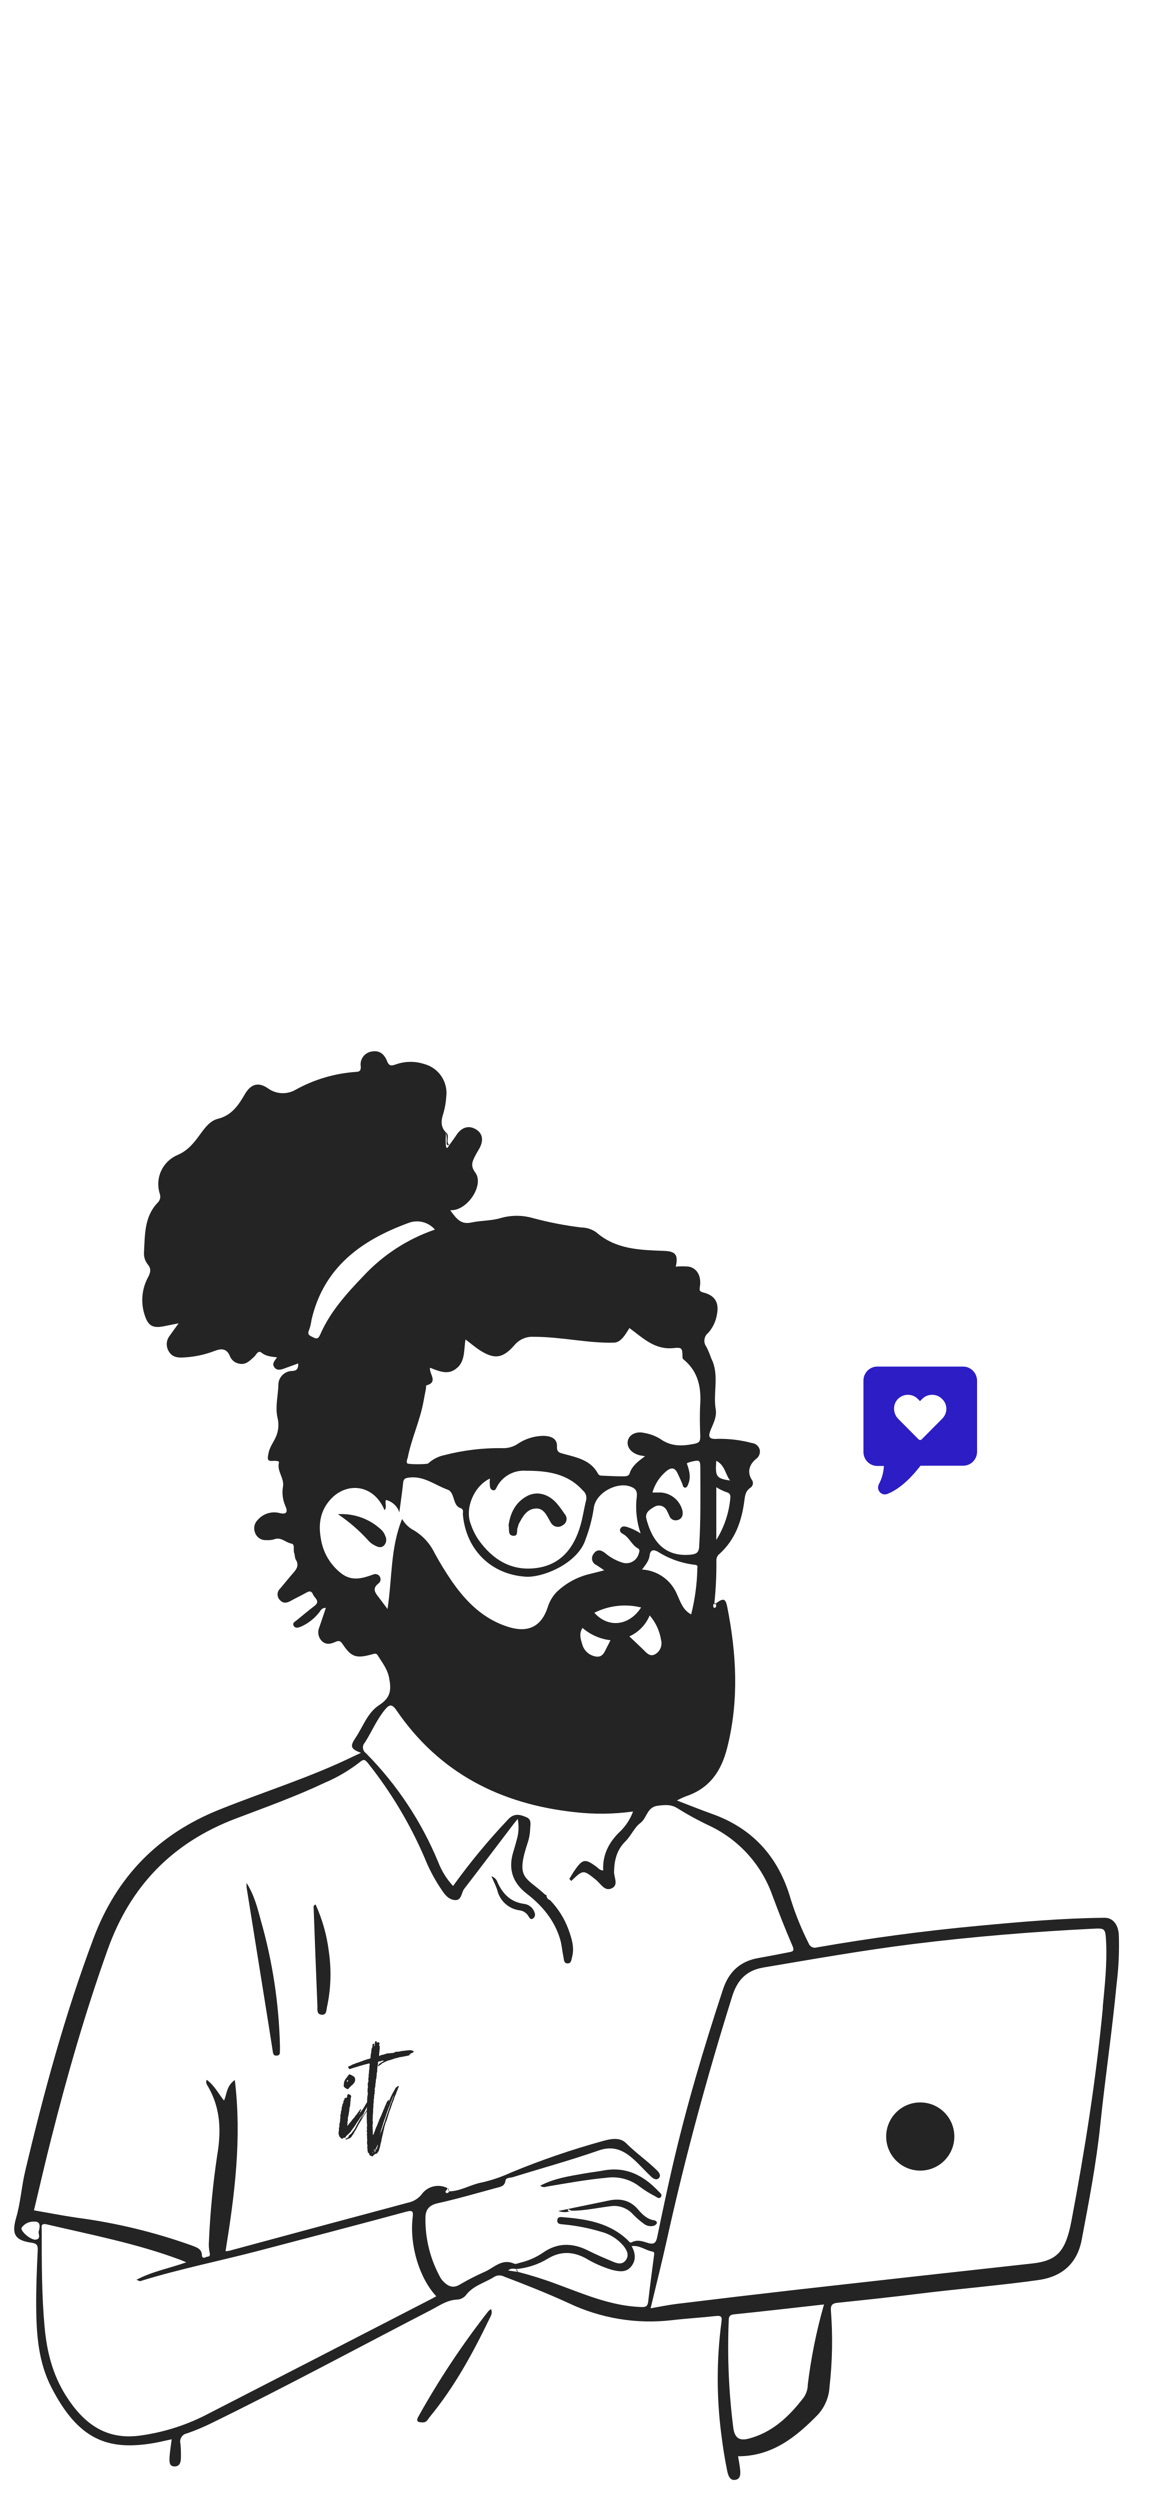 <?xml version="1.0" encoding="UTF-8"?> <svg xmlns="http://www.w3.org/2000/svg" width="407" height="880" viewBox="0 0 407 880" fill="none"> <path d="M49.323 802.928L48.976 803.102C49.1 803.063 49.217 803.004 49.323 802.928V802.928Z" fill="#242424"></path> <path d="M393.905 680.912C393.651 677.199 391.704 674.977 388.864 675.004C374.049 675.15 359.301 676.441 344.566 677.825C325.471 679.599 306.482 682.136 287.6 685.436C287.026 685.622 286.4 685.576 285.859 685.307C285.318 685.039 284.904 684.569 284.707 683.999C281.901 678.454 279.611 672.664 277.866 666.701C273.412 652.863 264.531 643.416 250.837 638.493C246.73 637.029 242.689 635.393 238.315 633.716C239.356 633.169 240.424 632.676 241.516 632.239C249.85 629.445 253.957 623.431 256.05 615.088C260.224 598.509 259.317 582.089 256.05 565.604C255.437 562.57 254.717 562.384 252.05 564.353C252.05 564.912 252.41 565.564 251.69 565.923C251.6 565.933 251.508 565.92 251.424 565.885C251.34 565.85 251.266 565.795 251.21 565.723C251.077 565.244 250.983 564.739 251.503 564.393C252.037 559.363 252.277 554.308 252.223 549.251C252.208 548.796 252.303 548.344 252.5 547.934C252.698 547.524 252.992 547.168 253.357 546.896C258.864 541.893 261.144 535.373 262.064 528.267C262.291 526.484 262.465 524.874 264.118 523.703C264.364 523.56 264.576 523.365 264.739 523.132C264.902 522.899 265.012 522.633 265.061 522.354C265.111 522.074 265.099 521.786 265.026 521.512C264.952 521.237 264.82 520.981 264.638 520.763C263.091 518.288 263.678 515.627 266.051 513.618C266.576 513.284 266.994 512.807 267.254 512.243C267.514 511.679 267.606 511.052 267.518 510.438C267.392 509.774 267.053 509.169 266.553 508.713C266.053 508.257 265.419 507.975 264.745 507.909C260.785 506.852 256.695 506.355 252.597 506.433C249.623 506.632 249.13 505.781 250.343 502.973C251.303 500.764 252.397 498.462 251.997 496.134C251.05 490.559 253.05 484.824 250.97 479.355L250.383 478.025C249.914 476.658 249.353 475.324 248.703 474.033C248.149 473.304 247.903 472.388 248.017 471.48C248.132 470.572 248.598 469.745 249.316 469.176C250.919 467.392 251.983 465.192 252.383 462.829C253.277 458.611 251.823 455.977 247.636 454.926C246.303 454.58 246.209 454.234 246.41 452.93C246.996 449.204 245.476 446.423 242.556 445.825C241.017 445.678 239.468 445.678 237.929 445.825C238.835 441.713 237.929 440.422 233.768 440.276C225.314 439.957 216.873 439.797 209.939 433.743C208.404 432.652 206.57 432.058 204.685 432.04C198.937 431.347 193.247 430.244 187.657 428.74C184.043 427.688 180.209 427.651 176.576 428.633C173.042 429.764 169.415 429.525 165.908 430.297C162.041 431.135 160.574 428.673 158.521 425.999C159.281 425.932 159.694 425.932 160.081 425.852C165.575 424.721 170.295 416.645 167.335 412.706C165.495 410.258 166.361 408.715 167.335 406.772C167.801 405.854 168.362 404.976 168.842 404.111C170.362 401.237 169.868 398.855 167.508 397.458C165.148 396.061 162.641 396.673 160.841 399.281C159.974 400.611 159.067 401.809 158.174 403.073C157.774 403.645 157.227 404.936 156.974 403.073C156.881 401.596 156.907 400.114 157.054 398.642C155.053 396.62 155.267 394.398 156.094 391.896C156.646 390.015 156.986 388.078 157.107 386.121C157.452 383.583 156.861 381.007 155.443 378.872C154.025 376.737 151.877 375.19 149.4 374.519C146.122 373.443 142.579 373.49 139.332 374.652C137.758 375.197 136.972 375.25 136.292 373.521C135.358 371.099 133.625 369.529 130.771 370.128C130.173 370.229 129.602 370.447 129.089 370.77C128.577 371.093 128.134 371.514 127.785 372.009C127.437 372.504 127.19 373.063 127.059 373.654C126.929 374.244 126.917 374.855 127.024 375.45C127.024 376.501 126.877 377.193 125.57 377.26C118.021 377.743 110.673 379.897 104.062 383.567C102.585 384.426 100.891 384.841 99.183 384.764C97.475 384.686 95.826 384.118 94.434 383.127C91.034 380.732 88.327 381.464 86.193 385.15C84.059 388.836 81.619 392.588 76.766 393.772C74.099 394.424 72.352 396.673 70.725 398.895C68.511 401.942 66.378 404.869 62.551 406.506C59.981 407.581 57.909 409.578 56.742 412.102C55.574 414.627 55.397 417.496 56.243 420.144C56.45 420.708 56.482 421.32 56.335 421.902C56.187 422.483 55.867 423.007 55.417 423.404C50.789 428.314 51.043 434.594 50.696 440.702C50.571 442.272 51.048 443.832 52.029 445.066C53.363 446.636 52.95 447.967 52.136 449.537C51.046 451.541 50.374 453.746 50.161 456.017C49.948 458.287 50.198 460.578 50.896 462.75C52.096 466.595 53.71 467.58 57.563 466.834L62.897 465.77C61.684 467.446 60.711 468.764 59.764 470.108C59.146 470.882 58.781 471.827 58.719 472.814C58.657 473.802 58.901 474.785 59.417 475.63C60.47 477.479 62.164 477.905 64.191 477.812C68.028 477.679 71.818 476.915 75.405 475.55C78.072 474.499 79.899 474.618 81.046 477.559C81.329 478.178 81.758 478.72 82.297 479.137C82.836 479.554 83.468 479.834 84.139 479.954C86.526 480.539 87.94 478.929 89.473 477.559C90.22 476.907 90.807 475.124 92.034 476.082C93.66 477.413 95.501 477.492 97.541 477.758C96.687 478.969 95.621 479.967 96.608 481.271C97.594 482.575 99.008 482.07 100.288 481.604L105.008 479.887C105.008 481.63 104.648 482.482 102.821 482.549C101.544 482.569 100.326 483.088 99.427 483.992C98.527 484.897 98.018 486.117 98.008 487.392C97.914 491.197 96.874 494.99 97.648 498.768C98.262 501.035 98.103 503.441 97.194 505.608C96.354 507.577 94.941 509.267 94.527 511.515C94.141 513.471 93.927 514.469 96.354 514.177C97.034 514.177 98.368 514.177 98.208 514.749C97.434 517.822 100.088 520.217 99.648 523.131C99.225 525.477 99.512 527.895 100.475 530.077C101.248 531.793 101.275 533.284 98.381 532.539C97.011 532.197 95.573 532.242 94.226 532.667C92.88 533.092 91.678 533.881 90.754 534.947C90.153 535.529 89.743 536.279 89.576 537.098C89.409 537.917 89.495 538.767 89.82 539.537C90.109 540.325 90.646 540.998 91.35 541.456C92.054 541.914 92.888 542.133 93.727 542.079C94.656 542.16 95.592 542.07 96.487 541.813C98.914 540.828 100.488 542.93 102.621 543.316C103.955 543.569 103.141 545.485 103.568 546.589C103.862 547.348 103.742 548.319 104.155 548.971C105.342 550.874 104.502 552.218 103.261 553.615C101.688 555.398 100.221 557.274 98.674 559.084C98.394 559.329 98.166 559.628 98.003 559.963C97.84 560.297 97.745 560.661 97.724 561.032C97.703 561.404 97.756 561.776 97.88 562.126C98.005 562.477 98.197 562.8 98.448 563.075C99.568 564.406 100.888 564.3 102.328 563.488C104.035 562.517 105.822 561.705 107.542 560.734C108.635 560.122 109.555 559.629 110.209 561.226C110.782 562.556 112.876 563.568 110.742 565.218C108.609 566.868 106.528 568.584 104.462 570.287C103.862 570.779 102.835 571.219 103.395 572.23C103.955 573.241 105.022 572.882 105.875 572.576C108.35 571.494 110.528 569.833 112.222 567.732C112.836 567.08 113.102 565.87 114.729 565.936C113.916 568.358 113.169 570.567 112.422 572.762C112.061 573.574 111.957 574.477 112.124 575.349C112.291 576.222 112.721 577.023 113.356 577.645C114.769 578.976 116.396 578.67 117.97 577.965C119.023 577.486 119.73 577.326 120.53 578.537C123.704 583.327 125.384 583.859 131.198 582.223C132.051 581.97 132.531 581.916 132.985 582.648C134.531 585.163 136.358 587.345 136.985 590.525C137.812 594.757 137.612 597.484 133.491 600.159C129.371 602.833 127.904 607.57 125.237 611.562C123.117 614.702 123.41 615.554 127.091 616.964L124.21 618.295C109.035 625.666 92.9 630.642 77.272 636.923C55.737 645.545 41.108 660.501 32.948 682.163C22.866 708.987 15.399 736.543 8.825 764.366C7.572 769.688 7.238 775.237 5.718 780.466C4.065 786.187 5.038 788.516 11.052 789.368C12.905 789.634 13.359 790.206 13.279 792.029C12.959 798.748 12.679 805.481 12.745 812.2C12.825 821.847 13.546 831.467 18.079 840.276C27.534 858.664 37.828 862.696 54.203 859.888C56.257 859.529 58.297 859.01 60.444 858.558C60.137 860.993 59.79 863.029 59.67 865.078C59.67 866.408 59.497 868.085 61.417 868.125C63.337 868.165 63.684 866.581 63.697 865.051C63.746 863.395 63.688 861.737 63.524 860.088C63.422 859.697 63.403 859.288 63.468 858.889C63.533 858.49 63.681 858.109 63.902 857.769C64.123 857.43 64.412 857.141 64.751 856.919C65.09 856.697 65.471 856.549 65.871 856.482C68.892 855.423 71.845 854.179 74.712 852.756C100.715 840.049 126.157 826.278 151.866 812.999C154.76 811.495 157.467 809.513 160.987 809.393C161.558 809.359 162.116 809.213 162.629 808.961C163.142 808.71 163.599 808.359 163.974 807.929C166.508 804.47 170.642 803.525 173.962 801.423C174.477 801.099 175.068 800.915 175.676 800.89C176.284 800.864 176.889 800.997 177.429 801.276C185.057 804.177 192.644 807.171 200.098 810.59C211.475 816.023 224.164 818.118 236.689 816.631C241.822 816.032 247.01 815.74 252.157 815.168C253.93 814.968 254.25 815.553 254.024 817.15C252.243 830.499 252.243 844.025 254.024 857.374C254.53 861.365 255.144 865.357 255.957 869.349C256.291 870.946 256.784 873.341 259.091 872.808C261.024 872.343 260.691 870.147 260.504 868.537C260.344 867.207 260.078 865.876 259.851 864.545C271.852 864.545 280.24 857.813 287.947 849.909C290.415 847.21 291.867 843.739 292.054 840.089C293.061 831.254 293.231 822.344 292.561 813.478C292.388 811.575 292.814 810.737 294.855 810.524C304.656 809.513 314.443 808.461 324.191 807.251C337.979 805.561 351.82 804.443 365.528 802.527C374.183 801.316 379.316 796.486 380.863 788.237C383.384 774.851 385.984 761.492 387.384 747.893C389.091 731.341 391.571 714.868 393.131 698.302C393.858 692.536 394.116 686.72 393.905 680.912ZM257.117 527.363C256.65 532.559 254.965 537.573 252.197 541.999V523.464C253.286 524.148 254.444 524.719 255.65 525.167C256.971 525.5 257.251 526.152 257.117 527.363ZM252.183 514.163C255.277 515.733 255.29 518.847 257.064 521.109C252.183 520.377 251.783 519.752 252.183 514.163ZM245.516 552.258C245.385 557.644 244.656 562.999 243.343 568.225C240.382 566.668 239.582 563.781 238.395 561.239C237.379 558.759 235.68 556.615 233.495 555.057C231.311 553.498 228.729 552.588 226.047 552.431C227.381 550.674 228.501 549.291 228.714 547.508C228.994 545.246 230.275 545.432 231.648 546.177C235.641 548.714 240.169 550.294 244.876 550.794C245.903 551.007 245.489 551.686 245.476 552.258H245.516ZM209.246 567.653C214.337 565.091 220.178 564.43 225.714 565.79C221.514 572.27 214.206 573.161 209.246 567.653ZM214.913 577.353C214.473 578.231 214.193 578.856 213.846 579.455C212.926 581.131 212.379 583.447 209.846 583.061C208.661 582.886 207.557 582.358 206.679 581.546C205.801 580.734 205.19 579.676 204.925 578.51C204.379 576.78 203.845 574.918 205.085 572.988C207.845 575.376 211.259 576.882 214.886 577.313L214.913 577.353ZM228.768 568.624C230.891 571.105 232.276 574.128 232.768 577.353C232.999 578.301 232.91 579.299 232.515 580.191C232.119 581.084 231.44 581.821 230.581 582.289C228.728 583.247 227.581 581.69 226.407 580.546C224.874 579.056 223.314 577.605 221.58 575.969C224.827 574.513 227.39 571.87 228.741 568.584L228.768 568.624ZM246.183 544.221C246.049 546.323 245.329 546.975 243.276 547.188C233.782 548.146 229.541 542.145 227.581 534.614C226.994 532.366 228.821 531.274 230.395 530.356C230.753 530.14 231.152 529.998 231.567 529.942C231.982 529.885 232.404 529.913 232.808 530.025C233.211 530.138 233.588 530.331 233.913 530.594C234.239 530.857 234.507 531.184 234.702 531.554C235.058 532.179 235.37 532.828 235.635 533.497C235.833 534.096 236.262 534.593 236.827 534.878C237.392 535.162 238.047 535.211 238.649 535.013C240.209 534.495 240.542 533.27 240.289 531.767C239.878 530.05 238.937 528.506 237.6 527.35C236.263 526.195 234.596 525.487 232.835 525.327C231.901 525.327 230.968 525.327 229.714 525.327C230.555 522.343 232.297 519.691 234.702 517.729C236.475 516.332 237.635 516.638 238.555 518.554C239.129 519.765 239.689 520.976 240.196 522.213C240.422 522.785 240.422 523.544 241.169 523.61C241.916 523.677 242.182 522.719 242.422 522.08C243.329 519.672 242.622 517.41 241.809 515.055C242.151 514.877 242.508 514.73 242.876 514.616C246.556 513.698 246.57 513.711 246.57 517.543C246.583 526.405 246.73 535.293 246.156 544.181L246.183 544.221ZM161.081 481.364C163.868 478.703 163.254 474.924 163.908 471.465C165.668 472.795 167.201 474.126 168.908 475.244C173.975 478.477 176.909 478.251 181.056 473.541C181.874 472.527 182.923 471.725 184.115 471.199C185.308 470.674 186.609 470.441 187.91 470.52C197.788 470.52 207.24 472.879 216.273 472.569C218.767 472.463 220.354 469.376 221.607 467.446C226.327 470.893 230.488 475.177 237.089 474.499C240.062 474.193 240.262 474.405 240.289 477.679C240.28 477.833 240.308 477.987 240.371 478.128C240.433 478.269 240.529 478.393 240.649 478.49C245.569 482.482 246.89 487.898 246.543 494.005C246.316 497.81 246.396 501.642 246.543 505.461C246.543 507.111 246.396 507.816 244.383 508.202C240.089 509.04 236.195 509.174 232.381 506.406C230.699 505.39 228.84 504.699 226.901 504.37C224.021 503.665 221.567 504.902 221.06 507.031C220.554 509.16 222.02 511.289 224.914 512.141C225.487 512.314 226.087 512.367 227.101 512.553C224.701 514.336 222.514 515.906 221.66 518.634C221.34 519.645 220.127 519.645 219.233 519.632C216.86 519.632 214.473 519.499 212.099 519.406C211.473 519.406 210.873 519.326 210.526 518.661C207.979 513.924 203.152 512.992 198.525 511.742C197.031 511.329 196.004 511.236 196.098 509.08C196.218 506.353 194.017 505.501 191.657 505.381C188.214 505.355 184.848 506.401 182.03 508.375C180.454 509.329 178.63 509.793 176.789 509.706C169.949 509.614 163.128 510.437 156.507 512.154C154.365 512.586 152.383 513.594 150.773 515.068C150.386 515.48 143.666 515.454 143.399 515.068C142.946 514.389 143.399 513.737 143.559 513.032C144.892 506.246 147.933 499.926 149.146 493.073C149.386 491.65 149.693 490.239 149.96 488.816C150.04 488.416 149.96 487.671 150.12 487.631C154.413 486.447 151.08 483.64 151.386 481.404C154.667 482.655 158.027 484.252 161.054 481.324L161.081 481.364ZM172.442 522.133C172.442 523.078 172.442 524.196 173.482 524.502C174.522 524.808 174.722 523.65 175.136 522.985C176.131 521.254 177.594 519.837 179.358 518.896C181.121 517.955 183.115 517.528 185.11 517.663C192.764 517.663 199.778 518.594 205.205 524.608C205.714 525.022 206.091 525.574 206.292 526.197C206.494 526.821 206.51 527.489 206.339 528.121C205.605 531.022 205.205 534.002 204.378 536.876C202.098 544.793 197.511 550.741 188.897 551.899C180.003 553.096 173.322 548.891 168.335 541.773C167.209 540.046 166.313 538.181 165.668 536.224C163.681 530.809 166.828 523.131 172.482 520.404C172.415 521.082 172.402 521.588 172.415 522.093L172.442 522.133ZM110.369 470.773C109.315 470.148 107.969 469.961 108.835 468.112C109.245 466.943 109.531 465.734 109.689 464.506C113.956 446.144 127.117 436.564 143.666 430.509C145.281 429.849 147.064 429.714 148.761 430.122C150.458 430.531 151.983 431.462 153.12 432.785C143.548 436.06 134.932 441.64 128.037 449.031C122.103 455.218 116.329 461.565 112.809 469.562C112.302 470.64 111.902 471.638 110.342 470.733L110.369 470.773ZM136.438 566.322L133.238 562.064C132.038 560.547 131.038 559.124 133.145 557.42C133.366 557.277 133.554 557.088 133.697 556.866C133.839 556.644 133.933 556.395 133.971 556.134C134.008 555.873 133.99 555.607 133.917 555.354C133.843 555.101 133.716 554.866 133.545 554.666C133.27 554.355 132.9 554.143 132.493 554.063C132.085 553.984 131.662 554.042 131.291 554.227C127.624 555.558 123.97 556.595 120.37 553.961C116.346 550.933 113.682 546.443 112.956 541.467C112.049 536.504 112.756 531.753 116.316 527.815C122.023 521.455 131.584 522.36 135.398 531.554C136.332 530.383 135.398 529.132 135.878 527.935C136.972 528.207 137.978 528.751 138.804 529.517C139.629 530.282 140.247 531.244 140.599 532.312C141.119 528.321 141.612 525.154 141.932 521.947C142.079 520.51 142.599 520.257 144.026 520.071C149.266 519.406 153.16 522.732 157.614 524.329C158.947 524.795 159.361 526.298 159.787 527.602C160.214 528.906 160.601 530.263 162.028 530.769C163.454 531.274 162.894 532.246 162.974 533.097C164.028 545.365 172.815 554.187 185.11 554.959C191.097 555.345 203.498 550.315 206.179 541.773C207.505 538.304 208.458 534.705 209.019 531.035C209.512 525.62 216.833 521.614 221.66 523.131C223.567 523.73 224.421 524.622 224.207 526.644C223.642 531.044 224.098 535.515 225.541 539.71C224.026 538.727 222.384 537.952 220.66 537.408C219.78 537.209 219.033 537.076 218.473 537.941C217.913 538.806 218.593 539.537 219.287 539.897C221.58 541.081 222.34 543.782 224.621 545.006C225.447 545.459 225.034 546.337 224.847 546.989C224.667 547.585 224.365 548.138 223.961 548.613C223.557 549.088 223.059 549.475 222.499 549.75C221.938 550.024 221.327 550.181 220.703 550.209C220.08 550.238 219.457 550.138 218.873 549.916C216.708 549.201 214.705 548.066 212.979 546.576C211.513 545.445 210.072 545.246 208.979 546.935C208.734 547.243 208.564 547.603 208.483 547.987C208.401 548.371 208.409 548.769 208.507 549.15C208.606 549.53 208.791 549.882 209.048 550.179C209.306 550.476 209.629 550.709 209.992 550.861C210.779 551.353 211.526 551.899 212.739 552.71C210.939 553.163 209.539 553.509 208.139 553.881C203.558 554.876 199.344 557.119 195.964 560.361C194.524 561.87 193.456 563.692 192.844 565.683C190.684 572.336 186.177 574.745 179.349 572.749C170.428 570.088 164.254 563.98 159.134 556.622C156.912 553.386 154.861 550.037 152.987 546.589C151.272 543.027 148.471 540.097 144.986 538.22C143.573 537.322 142.402 536.093 141.572 534.641C137.425 544.807 138.105 555.411 136.438 566.322ZM12.665 788.29C10.865 788.583 7.025 785.203 7.612 784.098C8.092 783.407 8.74 782.848 9.496 782.473C10.251 782.098 11.089 781.921 11.932 781.956C13.999 781.81 14.266 783.14 13.666 785.283C13.226 785.868 14.666 787.957 12.665 788.29ZM151.573 809.326C125.037 823.005 98.479 836.665 71.898 850.308C64.952 853.773 57.491 856.095 49.803 857.187C37.268 859.103 29.307 852.903 23.133 843.096C18.506 835.738 16.466 827.582 15.706 819.053C14.666 807.716 14.692 796.327 14.692 784.95C14.692 783.846 14.186 782.382 16.493 782.928C32.281 786.627 48.242 789.687 63.497 795.408C64.071 795.621 64.618 795.874 65.604 796.273C59.484 798.429 53.43 799.533 48.042 802.434L49.296 802.926C63.217 798.589 77.539 795.781 91.62 792.069C108.715 787.571 125.824 783.127 142.879 778.497C145.426 777.805 145.546 778.377 145.266 780.639C144.172 790.392 147.693 801.928 153.6 808.222C152.92 808.608 152.253 808.98 151.573 809.326ZM170.655 799.613C167.627 800.948 164.679 802.458 161.828 804.137C159.601 805.468 157.907 804.802 156.294 803.206C155.837 802.784 155.442 802.3 155.12 801.769C151.527 795.334 149.687 788.071 149.786 780.705C149.786 777.752 151.026 776.168 154.187 775.463C161.147 773.919 168.001 771.91 174.882 770.047C176.216 769.688 177.696 769.529 177.962 767.546C178.122 766.388 179.629 766.588 180.536 766.309C190.604 763.182 200.778 760.401 210.726 756.928C216.06 755.052 219.74 756.928 223.341 760.254C225.394 762.131 227.248 764.246 229.274 766.149C230.008 766.841 231.168 767.546 232.008 766.588C232.848 765.63 232.008 764.645 231.315 763.927C227.874 760.507 223.847 757.766 220.407 754.32C218.273 752.178 215.073 752.79 212.406 753.535C201.352 756.57 190.499 760.289 179.909 764.672C176.634 766.193 173.205 767.362 169.682 768.158C165.681 768.89 162.254 771.232 158.134 771.298C157.92 771.884 157.28 772.07 156.987 771.751C156.414 771.125 157.774 770.806 157.44 770.101C155.891 769.342 154.119 769.165 152.449 769.602C150.779 770.039 149.323 771.062 148.346 772.482C147.167 773.903 145.541 774.883 143.732 775.263C122.752 780.87 101.79 786.507 80.846 792.175C80.371 792.276 79.89 792.347 79.406 792.388C82.606 772.562 85.18 752.803 82.673 732.099C79.646 734.281 79.926 737.009 78.872 739.338C76.899 736.916 75.512 734.015 72.778 732.033C72.272 733.137 72.938 733.896 73.325 734.548C77.725 742.212 77.899 750.275 76.445 758.777C74.964 768.705 74.003 778.702 73.565 788.729C73.439 790.167 73.529 791.615 73.832 793.027C74.178 794.53 73.005 794.158 72.418 794.477C71.832 794.796 71.085 794.81 71.085 793.679C70.978 791.483 69.205 791.017 67.524 790.352C54.365 785.648 40.74 782.361 26.88 780.546C21.973 779.827 17.106 778.869 11.959 777.978C14.026 769.396 15.959 760.8 18.159 752.244C23.813 729.93 30.161 707.856 37.935 686.141C45.936 663.787 60.75 648.552 82.953 640.116C93.474 636.124 104.102 632.319 114.289 627.502C118.773 625.607 122.984 623.123 126.811 620.117C128.024 619.093 128.517 619.346 129.477 620.49C137.6 630.683 144.327 641.91 149.48 653.874C150.935 657.524 152.753 661.019 154.907 664.306C156.12 666.102 157.254 668.138 159.521 668.684C162.614 669.416 162.308 666.289 163.428 664.838C168.922 657.72 174.335 650.521 179.789 643.363C180.456 642.471 181.123 641.606 182.27 640.223C182.694 642.361 182.658 644.566 182.163 646.689C181.75 648.286 181.31 649.883 180.829 651.453C178.829 657.573 180.296 662.563 185.47 666.542C190.897 670.733 195.204 675.856 197.191 682.508C197.805 684.584 197.938 686.78 198.391 688.895C198.565 689.747 198.471 690.984 199.725 691.064C201.178 691.157 201.152 689.8 201.405 688.869C202.325 685.489 201.285 682.309 200.178 679.195C198.754 675.305 196.528 671.756 193.644 668.777C193.27 668.671 192.944 668.44 192.721 668.123C192.497 667.805 192.39 667.421 192.417 667.034C192.217 666.989 192.027 666.908 191.857 666.794C184.963 660.421 181.469 661.472 185.883 648.299C186.322 646.919 186.578 645.488 186.643 644.041C186.643 642.485 187.363 640.489 185.417 639.65C183.243 638.706 181.056 638.04 178.949 640.329C171.946 647.708 165.455 655.555 159.521 663.814C157.281 661.404 155.52 658.591 154.333 655.524C148.416 641.163 139.746 628.092 128.811 617.044C128.525 616.839 128.287 616.577 128.111 616.273C127.936 615.969 127.827 615.631 127.793 615.282C127.759 614.933 127.8 614.581 127.914 614.249C128.027 613.918 128.21 613.614 128.451 613.358C130.891 609.553 132.598 605.295 135.531 601.755C136.998 599.986 137.945 599.587 139.532 601.915C154.64 624.043 176.189 635.02 202.418 637.841C209.224 638.624 216.102 638.544 222.887 637.601C221.947 640.162 220.464 642.49 218.54 644.427C214.473 648.219 212.086 652.703 212.366 658.345C211.193 658.345 210.726 657.6 210.099 657.134C206.019 654.087 205.125 654.207 202.218 658.465C201.578 659.383 201.032 660.381 200.445 661.339L201.138 662.044C205.405 657.973 205.339 658.052 209.926 661.738C211.513 663.069 212.886 665.73 215.26 664.692C217.927 663.548 216.153 660.82 216.193 658.837C216.273 654.753 217.153 651.107 220.194 648.113C222.18 646.157 223.38 643.176 225.407 641.7C227.834 639.93 227.714 636.018 231.621 635.566C234.288 635.26 236.328 635.02 238.742 636.603C242.428 638.897 246.249 640.967 250.183 642.804C260.342 647.737 268.149 656.459 271.919 667.087C274.146 673.075 276.479 679.062 279.013 684.904C279.866 686.859 278.893 686.913 277.679 687.152C274.119 687.844 270.572 688.549 267.012 689.175C260.558 690.292 256.584 694.031 254.544 700.219C247.716 720.909 241.542 741.773 236.648 763.009C234.795 771.059 233.088 779.135 231.421 787.225C231.021 789.181 230.475 790.166 228.181 789.474C226.367 788.928 224.447 788.143 222.46 789.208C221.754 789.594 221.407 788.835 220.967 788.423C214.713 782.515 206.832 781.078 198.685 780.439C197.831 780.373 196.298 779.947 196.204 781.477C196.111 783.007 197.538 782.808 198.511 782.954C202.946 783.371 207.328 784.227 211.593 785.509C214.729 786.313 217.53 788.088 219.593 790.578C220.674 792.015 221.594 793.665 220.393 795.422C219.193 797.178 217.473 796.752 215.9 796.087C212.953 794.863 210.006 793.612 207.152 792.175C201.605 789.368 196.271 789.261 191.057 792.96C188.649 794.58 185.965 795.748 183.136 796.406C182.43 796.593 181.563 797.005 181.03 796.752C176.682 794.81 173.922 798.203 170.655 799.613ZM225.727 812.014C215.166 811.655 205.659 807.49 195.991 803.937C191.552 802.268 187.025 800.842 182.43 799.666L178.909 799.147C179.989 798.163 180.936 798.588 181.83 798.642C185.75 798.27 189.534 797.014 192.897 794.969C197.311 792.308 201.658 792.441 206.125 794.796C209.047 796.567 212.184 797.958 215.46 798.934C217.753 799.48 220.3 800.025 222.127 797.87C223.954 795.714 223.847 793.146 222.38 790.592C225.181 790.153 227.288 792.122 229.794 792.508C230.555 792.627 230.301 793.519 230.235 794.104C229.554 799.427 228.808 804.749 228.221 810.071C227.994 811.735 227.461 812.081 225.727 812.014ZM284.4 839.743C284.292 841.194 283.81 842.592 283 843.802C277.906 850.455 271.999 856.163 263.545 858.345C260.278 859.197 258.731 858.039 258.211 854.779C256.6 842.26 256.047 829.628 256.557 817.017C256.557 815.686 256.637 814.768 258.464 814.582C268.852 813.531 279.226 812.32 290.107 811.109C287.427 820.486 285.501 830.061 284.347 839.743H284.4ZM388.291 706.579C385.917 731.687 381.97 756.582 377.29 781.357C376.996 782.874 376.69 784.391 376.276 785.881C374.209 793.306 371.022 795.847 363.422 796.686C335.997 799.693 308.607 802.74 281.253 805.827C266.834 807.468 252.432 809.171 238.049 810.936C235.115 811.296 232.221 811.921 229.061 812.466C231.035 804.164 233.061 796.18 234.835 788.157C241.209 759.323 248.956 730.862 257.784 702.68C259.571 696.959 262.771 693.512 268.838 692.501C286.494 689.534 304.122 686.394 321.911 684.198C342.699 681.63 363.555 679.927 384.477 678.876C389.024 678.65 389.158 678.583 389.424 683.28C389.824 691.117 388.958 698.861 388.237 706.579H388.291Z" fill="#242424"></path> <path d="M171.908 813.504C162.756 825.201 154.531 837.59 147.306 850.561C146.199 852.504 147.493 852.597 148.879 852.623C150.266 852.65 150.586 851.572 151.213 850.814C159.947 840.249 166.454 828.314 172.375 816.032C172.828 815.088 173.535 814.063 172.842 812.732C172.504 812.955 172.191 813.214 171.908 813.504V813.504Z" fill="#242424"></path> <path d="M157.24 401.968C157.24 402.54 157.107 403.298 158.174 402.992C156.734 401.795 158.534 399.772 157.054 398.588C157.242 399.704 157.305 400.838 157.24 401.968V401.968Z" fill="#242424"></path> <path d="M252.023 564.405C251.938 564.366 251.844 564.346 251.75 564.346C251.656 564.346 251.562 564.366 251.477 564.405C251.69 564.911 251.917 564.685 252.023 564.405Z" fill="#242424"></path> <path d="M204.099 470.121C204.761 470.852 205.686 471.292 206.672 471.345C206.072 470.401 204.952 470.52 204.099 470.121Z" fill="#242424"></path> <path d="M182.43 799.665L181.83 798.641C181.67 799.173 181.963 799.479 182.43 799.665Z" fill="#242424"></path> <path d="M157.454 770.102C158.04 770.301 157.694 771.033 158.147 771.299C157.96 770.873 158.16 770.235 157.454 770.102Z" fill="#242424"></path> <path d="M214.367 470.439C214.367 470.346 214.367 470.239 214.18 470.133C214.166 470.288 214.166 470.444 214.18 470.599C214.18 470.599 214.313 470.519 214.367 470.439Z" fill="#242424"></path> <path d="M98.567 721.348C98.567 720.935 98.567 720.509 98.567 720.097C98.211 705.238 95.971 690.485 91.9 676.188C90.7 671.757 89.647 667.273 86.793 662.709C86.793 663.88 86.793 664.372 86.9 664.838C88.953 677.665 91.011 690.5 93.074 703.345C94.06 709.457 95.029 715.573 95.981 721.694C96.127 722.625 96.127 723.663 97.501 723.517C98.874 723.37 98.474 722.239 98.567 721.348Z" fill="#242424"></path> <path d="M111.116 670.334C110.994 670.362 110.879 670.414 110.778 670.487C110.676 670.56 110.591 670.653 110.526 670.76C110.462 670.866 110.419 670.985 110.401 671.108C110.383 671.232 110.391 671.358 110.422 671.478C110.84 683.054 111.285 694.63 111.756 706.206C111.756 707.364 111.462 708.987 113.249 709.134C115.036 709.28 114.889 707.51 115.116 706.473C116.501 700.089 116.731 693.51 115.796 687.046C115.105 681.269 113.526 675.632 111.116 670.334V670.334Z" fill="#242424"></path> <path d="M192.364 769.647C199.391 768.463 206.392 767.172 213.513 766.52C215.555 766.227 217.635 766.345 219.63 766.869C221.625 767.392 223.494 768.31 225.127 769.567C226.852 770.873 228.69 772.022 230.621 773C231.195 773.306 232.128 774.211 232.768 773.16C233.221 772.428 232.381 771.829 231.915 771.35C226.687 765.788 220.567 762.502 212.619 763.925C210.179 764.365 207.712 764.644 205.285 765.083C200.245 765.988 195.164 766.706 190.204 769.301C190.499 769.548 190.856 769.71 191.236 769.771C191.616 769.832 192.006 769.789 192.364 769.647Z" fill="#242424"></path> <path d="M230.328 781.491C227.767 781.105 226.114 779.375 224.567 777.579C221.82 774.412 218.38 773.707 214.459 774.505L199.911 777.512L201.245 778.124C205.818 778.124 210.272 777.1 214.793 776.554C216.274 776.308 217.794 776.441 219.21 776.942C220.626 777.442 221.891 778.293 222.887 779.415C224.029 780.601 225.274 781.683 226.607 782.648C227.091 783.045 227.662 783.323 228.274 783.459C228.885 783.596 229.52 783.587 230.128 783.433C230.608 783.297 231.016 782.977 231.261 782.542C231.408 781.97 230.834 781.57 230.328 781.491Z" fill="#242424"></path> <path d="M184.47 670.107C179.83 669.469 177.123 666.701 175.242 662.723C175.09 662.181 174.808 661.685 174.42 661.277C174.032 660.869 173.55 660.561 173.016 660.381C173.856 662.35 174.616 663.787 175.082 665.317C175.526 667.175 176.532 668.852 177.963 670.121C179.394 671.39 181.182 672.189 183.083 672.409C183.698 672.506 184.283 672.739 184.795 673.092C185.308 673.444 185.734 673.907 186.044 674.445C186.417 675.004 186.79 675.882 187.697 675.23C187.992 675.016 188.207 674.711 188.309 674.361C188.41 674.012 188.392 673.639 188.257 673.301C188.014 672.454 187.524 671.698 186.85 671.13C186.176 670.561 185.347 670.205 184.47 670.107V670.107Z" fill="#242424"></path> <path d="M199.911 777.512L196.578 778.217C198.08 778.774 199.739 778.741 201.218 778.124C200.565 778.323 199.911 778.669 199.911 777.512Z" fill="#242424"></path> <path d="M134.185 538.379C132.151 536.491 129.752 535.036 127.137 534.103C124.521 533.169 121.742 532.777 118.97 532.95C123.004 535.662 126.682 538.867 129.918 542.49C130.489 543.084 131.161 543.57 131.904 543.927C132.905 544.459 133.998 544.965 135.078 544.087C135.538 543.66 135.844 543.094 135.95 542.476C136.056 541.858 135.956 541.223 135.665 540.667C135.379 539.789 134.869 539 134.185 538.379V538.379Z" fill="#242424"></path> <path d="M180.59 540.549C182.657 540.802 181.763 538.593 182.296 537.542C182.483 537.183 182.457 536.717 182.657 536.371C183.99 533.91 185.323 531.235 188.497 530.956C191.351 530.716 192.378 533.231 193.564 535.28C193.711 535.546 193.858 535.812 194.031 536.065C194.234 536.4 194.505 536.688 194.826 536.911C195.147 537.134 195.512 537.288 195.897 537.362C196.281 537.436 196.677 537.429 197.058 537.341C197.44 537.252 197.799 537.085 198.111 536.85C198.461 536.67 198.764 536.41 198.995 536.093C199.227 535.775 199.381 535.408 199.446 535.021C199.51 534.633 199.484 534.236 199.368 533.861C199.252 533.486 199.05 533.142 198.778 532.859C197.935 531.566 197.013 530.326 196.018 529.146C193.058 525.78 189.004 524.689 185.483 526.618C181.483 528.814 179.656 532.539 179.056 536.864C179.403 538.261 178.656 540.31 180.59 540.549Z" fill="#242424"></path> <circle cx="324" cy="752" r="12" fill="#242424"></circle> <path d="M130.869 738.626C130.876 738.688 130.855 738.785 130.806 738.917C130.754 739.017 130.732 739.098 130.739 739.16C130.746 739.223 130.692 739.307 130.578 739.415C130.463 739.522 130.382 739.641 130.333 739.772C130.309 739.838 130.243 739.956 130.136 740.125C130.028 740.295 129.947 740.414 129.891 740.483C129.846 740.646 129.751 740.782 129.605 740.893C129.519 740.965 129.465 741.05 129.444 741.147C129.454 741.24 129.389 741.358 129.247 741.5C129.191 741.569 129.125 741.686 129.049 741.852C128.969 741.987 128.933 742.086 128.94 742.148C128.919 742.245 128.865 742.33 128.778 742.402C128.72 742.44 128.668 742.54 128.622 742.703C128.608 742.862 128.572 742.961 128.513 742.999C128.482 743.002 128.442 743.07 128.393 743.201L128.31 743.305C128.255 743.374 128.231 743.44 128.237 743.502C128.192 743.665 128.104 743.863 127.972 744.099C127.84 744.334 127.735 744.519 127.655 744.654C127.599 744.723 127.509 744.906 127.384 745.203C127.256 745.47 127.18 745.636 127.156 745.701C127.277 745.657 127.362 745.568 127.41 745.437C127.455 745.274 127.549 745.122 127.691 744.981L128.783 743.3C128.807 743.234 128.833 743.184 128.861 743.15C128.888 743.115 128.93 743.063 128.985 742.994C129.041 742.925 129.069 742.89 129.069 742.89C129.1 742.887 129.14 742.82 129.188 742.688C129.219 742.685 129.233 742.667 129.23 742.636C129.226 742.605 129.238 742.572 129.266 742.538C129.294 742.503 129.32 742.453 129.344 742.387C129.438 742.377 129.481 742.341 129.474 742.278C129.467 742.216 129.495 742.182 129.557 742.175C129.606 742.043 129.672 741.926 129.755 741.822C129.921 741.614 130.022 741.525 130.056 741.552C130.032 741.618 130.021 741.667 130.025 741.698C129.969 741.767 129.942 741.801 129.942 741.801C129.879 741.808 129.836 741.845 129.812 741.91C129.819 741.973 129.794 742.038 129.739 742.107L129.453 742.517C129.46 742.579 129.434 742.63 129.375 742.668C129.316 742.706 129.264 742.806 129.219 742.968C129.226 743.031 129.198 743.065 129.136 743.072C129.105 743.076 129.093 743.108 129.099 743.171C129.106 743.233 129.066 743.3 128.98 743.373C128.893 743.446 128.853 743.513 128.86 743.575L128.372 744.291C128.233 744.464 128.11 744.635 128.002 744.804C127.926 744.97 127.89 745.069 127.893 745.1C127.651 745.474 127.41 745.863 127.17 746.267C126.928 746.641 126.701 747.012 126.489 747.382C126.278 747.752 126.08 748.105 125.896 748.441C125.744 748.773 125.562 749.124 125.35 749.494C125.271 749.628 125.191 749.763 125.111 749.898C125.059 749.998 124.992 750.1 124.908 750.204C124.798 750.342 124.732 750.46 124.711 750.557C124.693 750.685 124.615 750.835 124.477 751.008C124.338 751.181 124.201 751.37 124.066 751.574C123.966 751.805 123.844 751.992 123.702 752.134C123.56 752.275 123.432 752.4 123.318 752.507C123.235 752.611 123.068 752.676 122.819 752.704C122.695 752.717 122.62 752.757 122.596 752.823C122.606 752.916 122.575 752.92 122.502 752.833C122.437 752.809 122.331 752.852 122.186 752.962C122.071 753.07 121.933 753.101 121.77 753.055C121.608 753.01 121.598 752.917 121.74 752.775C121.885 752.665 121.989 752.606 122.051 752.599C122.294 752.509 122.397 752.451 122.363 752.423C122.359 752.392 122.434 752.352 122.586 752.304C122.617 752.3 122.666 752.169 122.732 751.909C122.801 751.681 122.983 751.472 123.278 751.282C123.516 751.161 123.66 751.035 123.709 750.904C123.761 750.803 123.846 750.715 123.963 750.639C124.046 750.535 124.085 750.452 124.078 750.39C124.106 750.356 124.204 750.25 124.374 750.074C124.457 749.97 124.62 749.732 124.863 749.358C125.102 748.954 125.338 748.518 125.57 748.051C125.833 747.581 126.083 747.128 126.319 746.692C126.582 746.222 126.782 745.884 126.917 745.68C126.965 745.549 127.002 745.45 127.026 745.385C127.078 745.284 127.144 745.167 127.224 745.032C127.359 744.828 127.394 744.714 127.328 744.69C127.29 744.631 127.207 744.734 127.078 745.001C126.971 745.17 126.876 745.307 126.793 745.41C126.709 745.514 126.63 745.649 126.553 745.815C126.418 746.019 126.241 746.275 126.023 746.583C125.832 746.856 125.67 747.094 125.534 747.298C125.455 747.433 125.335 747.635 125.176 747.905C125.013 748.144 124.836 748.4 124.645 748.673C124.451 748.915 124.273 749.155 124.11 749.394C123.975 749.598 123.864 749.736 123.777 749.809C123.66 749.885 123.62 749.952 123.658 750.011C123.696 750.07 123.642 750.154 123.497 750.265C123.41 750.338 123.325 750.426 123.242 750.529C123.159 750.633 123.06 750.739 122.946 750.846C122.887 750.884 122.844 750.92 122.816 750.955C122.819 750.986 122.778 751.038 122.691 751.11C122.515 751.224 122.371 751.35 122.26 751.489C122.205 751.558 122.147 751.611 122.089 751.649C122.064 751.715 122.023 751.767 121.964 751.805C121.908 751.874 121.85 751.912 121.787 751.919L121.647 752.36C121.622 752.426 121.576 752.431 121.506 752.375C121.441 752.351 121.378 752.358 121.32 752.396C121.14 752.479 121.065 752.518 121.096 752.515C121.127 752.512 121.032 752.506 120.811 752.499C120.717 752.509 120.672 752.53 120.676 752.561C120.648 752.596 120.636 752.629 120.639 752.66C120.646 752.722 120.651 752.769 120.655 752.8C120.63 752.866 120.57 752.888 120.473 752.867C120.407 752.843 120.338 752.787 120.266 752.701C120.196 752.645 120.112 752.592 120.011 752.54L119.42 751.895C119.379 751.805 119.369 751.712 119.39 751.615C119.383 751.553 119.359 751.477 119.317 751.387C119.165 751.151 119.119 751.015 119.178 750.977C119.24 750.97 119.257 750.842 119.23 750.593C119.209 750.406 119.222 750.231 119.267 750.068C119.364 749.805 119.387 749.582 119.335 749.399C119.28 749.184 119.316 748.944 119.445 748.678C119.497 748.577 119.514 748.449 119.497 748.294C119.449 748.141 119.447 747.984 119.492 747.821C119.506 747.662 119.524 747.534 119.545 747.437C119.531 747.313 119.562 747.167 119.639 747.001C119.694 746.932 119.722 746.756 119.722 746.472C119.719 746.157 119.74 745.918 119.785 745.756C119.851 745.496 119.869 745.226 119.838 744.946C119.804 744.635 119.835 744.348 119.932 744.085C120.04 743.915 120.069 743.754 120.021 743.602C119.969 743.419 120.009 743.209 120.141 742.974C120.217 742.808 120.251 742.678 120.24 742.585C120.23 742.492 120.246 742.348 120.287 742.154C120.333 741.992 120.336 741.881 120.298 741.822C120.26 741.763 120.295 741.649 120.402 741.48C120.482 741.345 120.525 741.167 120.533 740.945C120.54 740.724 120.613 740.527 120.751 740.354C120.862 740.215 120.907 740.053 120.887 739.866C120.866 739.679 120.937 739.466 121.1 739.228C121.235 739.024 121.308 738.827 121.319 738.636C121.326 738.415 121.49 738.334 121.812 738.393C121.944 738.442 122.035 738.416 122.087 738.315C122.139 738.215 122.174 738.101 122.192 737.973C122.237 737.81 122.266 737.649 122.28 737.49C122.325 737.328 122.405 737.193 122.52 737.086C122.575 737.017 122.655 737.024 122.758 737.107C122.862 737.19 122.993 737.239 123.153 737.253C123.315 737.298 123.417 737.365 123.459 737.455C123.5 737.545 123.56 737.665 123.64 737.814C123.681 737.904 123.674 737.983 123.619 738.052C123.591 738.087 123.565 738.137 123.541 738.203C123.548 738.265 123.536 738.298 123.504 738.301C123.501 738.27 123.508 738.332 123.525 738.488C123.532 738.551 123.509 738.632 123.457 738.732C123.436 738.829 123.434 738.955 123.452 739.111C123.507 739.326 123.503 739.436 123.441 739.443C123.375 739.419 123.353 739.5 123.373 739.687C123.383 739.78 123.373 739.829 123.342 739.832C123.342 739.832 123.35 739.91 123.368 740.066C123.374 740.128 123.357 740.256 123.315 740.45C123.319 740.481 123.313 740.576 123.299 740.735C123.316 740.891 123.311 740.986 123.283 741.021C123.259 741.087 123.249 741.135 123.252 741.166C123.283 741.163 123.275 741.227 123.226 741.358C123.098 741.624 123.023 741.948 123.002 742.328C123.008 742.674 122.968 743.026 122.881 743.382C122.846 743.638 122.808 743.863 122.766 744.057C122.756 744.247 122.717 744.472 122.651 744.731C122.533 745.091 122.471 745.382 122.464 745.603C122.484 745.79 122.482 746.058 122.458 746.407C122.423 746.663 122.374 746.795 122.312 746.802C122.249 746.809 122.267 746.964 122.363 747.269C122.411 747.421 122.385 747.613 122.285 747.845C122.181 748.046 122.191 748.139 122.316 748.125C122.381 748.15 122.456 748.11 122.539 748.006C122.622 747.902 122.676 747.818 122.7 747.752C122.755 747.683 122.825 747.596 122.908 747.493C123.022 747.386 123.105 747.282 123.157 747.182L123.661 746.606C123.769 746.437 123.947 746.196 124.197 745.885C124.477 745.571 124.675 745.36 124.789 745.253C124.845 745.183 124.885 745.116 124.909 745.05C124.961 744.95 125.028 744.848 125.112 744.744C125.25 744.571 125.39 744.414 125.532 744.272C125.671 744.1 125.792 743.913 125.896 743.712L125.98 743.608C126.035 743.539 126.078 743.503 126.109 743.5C126.161 743.399 126.187 743.349 126.187 743.349C126.184 743.318 126.226 743.266 126.312 743.194L126.842 742.426C126.991 742.347 127.071 742.354 127.081 742.447C127.091 742.541 127.053 742.624 126.967 742.696C127.001 742.724 127.022 742.769 127.029 742.831C127.067 742.89 127.058 742.954 127.003 743.023C126.947 743.092 126.875 743.148 126.785 743.189C126.691 743.199 126.684 743.279 126.764 743.428C126.84 743.545 126.917 743.537 126.997 743.402C127.077 743.267 127.144 743.165 127.2 743.096C127.342 742.954 127.366 742.889 127.273 742.899C127.21 742.906 127.297 742.833 127.532 742.681L128.5 741.156C128.524 741.091 128.602 740.94 128.734 740.705C128.893 740.435 129 740.266 129.056 740.197C129.17 740.089 129.252 739.97 129.3 739.839C129.349 739.707 129.444 739.571 129.586 739.429C129.614 739.394 129.654 739.327 129.706 739.227C129.785 739.092 129.867 738.973 129.95 738.869C130.033 738.765 130.118 738.677 130.205 738.604C130.291 738.532 130.367 738.508 130.433 738.532C130.502 738.587 130.565 738.581 130.62 738.511C130.707 738.439 130.79 738.477 130.869 738.626ZM121.722 734.998C121.588 734.919 121.434 734.81 121.261 734.671C121.119 734.529 121.041 734.396 121.028 734.271L121.002 734.037C121.026 733.972 121.038 733.939 121.038 733.939C121.038 733.939 121.035 733.908 121.028 733.845C121.021 733.783 121.034 733.75 121.065 733.747C121.092 733.712 121.098 733.617 121.081 733.461C121.022 733.216 121.024 733.089 121.086 733.083C121.148 733.076 121.176 733.041 121.169 732.979C121.121 732.826 121.1 732.781 121.107 732.844C121.142 732.871 121.169 732.837 121.19 732.74C121.218 732.705 121.267 732.574 121.336 732.346C121.437 732.114 121.515 731.964 121.57 731.894C121.678 731.725 121.747 731.639 121.778 731.635C121.837 731.597 121.918 731.478 122.022 731.277C122.043 731.18 122.069 731.13 122.1 731.127C122.128 731.092 122.158 731.073 122.189 731.07C122.22 731.066 122.249 731.047 122.277 731.013C122.305 730.978 122.343 730.895 122.391 730.764C122.443 730.664 122.499 730.594 122.558 730.556C122.644 730.484 122.727 730.38 122.807 730.245C122.828 730.148 122.902 730.109 123.03 730.126C123.19 730.14 123.337 730.187 123.472 730.267C123.634 730.312 123.785 730.39 123.923 730.501C124.058 730.581 124.158 730.633 124.224 730.657C124.466 730.851 124.62 730.96 124.685 730.984C124.779 730.974 124.879 731.168 124.986 731.566C125.086 731.902 125.063 732.267 124.917 732.661C124.799 733.021 124.595 733.311 124.304 733.532C124.217 733.605 124.162 733.674 124.137 733.74C124.113 733.805 124.026 733.878 123.878 733.957C123.701 734.071 123.573 734.196 123.493 734.331C123.41 734.434 123.282 734.559 123.109 734.704C122.96 734.783 122.861 734.889 122.812 735.02C122.76 735.121 122.691 735.207 122.605 735.28C122.546 735.318 122.452 735.328 122.324 735.31C122.196 735.293 121.996 735.189 121.722 734.998ZM122.488 732.503C122.616 732.236 122.572 732.115 122.354 732.139C122.167 732.16 122.108 732.34 122.177 732.679C122.194 732.835 122.244 732.861 122.327 732.757C122.407 732.622 122.46 732.537 122.488 732.503ZM126.467 744.17C126.529 744.163 126.572 744.126 126.597 744.061C126.621 743.995 126.631 743.947 126.628 743.915C126.621 743.853 126.602 743.824 126.571 743.827C126.54 743.831 126.5 743.898 126.451 744.029C126.462 744.123 126.467 744.17 126.467 744.17ZM127.577 744.378C127.664 744.306 127.673 744.242 127.604 744.186C127.566 744.128 127.524 744.179 127.479 744.342C127.489 744.435 127.522 744.448 127.577 744.378ZM127.149 742.203C127.183 742.231 127.171 742.264 127.112 742.302C127.054 742.34 127.019 742.312 127.009 742.219C126.998 742.125 127.045 742.12 127.149 742.203ZM121.714 752.542C121.62 752.552 121.603 752.538 121.662 752.5C121.721 752.462 121.769 752.472 121.807 752.531L121.714 752.542ZM145.607 721.968C145.676 722.024 145.668 722.088 145.581 722.16C145.525 722.229 145.486 722.297 145.461 722.363C145.44 722.459 145.307 722.537 145.061 722.596C144.812 722.623 144.662 722.687 144.61 722.787C144.582 722.822 144.508 722.862 144.386 722.906C144.265 722.951 144.199 723.069 144.189 723.259C144.171 723.387 144.054 723.463 143.836 723.487C143.614 723.48 143.477 723.527 143.425 723.627C143.37 723.696 143.308 723.703 143.238 723.647C143.169 723.592 143.06 723.604 142.911 723.683C142.818 723.694 142.68 723.725 142.496 723.776C142.309 723.797 142.093 723.836 141.847 723.895C141.633 723.95 141.432 723.988 141.245 724.009C141.058 724.029 140.918 724.045 140.825 724.055C140.7 724.069 140.517 724.12 140.274 724.21C140.028 724.268 139.829 724.322 139.677 724.37C139.615 724.377 139.461 724.41 139.215 724.468C139.001 724.523 138.817 724.575 138.665 724.623C138.634 724.627 138.62 724.644 138.623 724.675C138.654 724.672 138.623 724.675 138.53 724.686L138.213 724.815C138.03 724.867 137.709 724.965 137.253 725.11C136.823 725.22 136.533 725.299 136.38 725.348C136.318 725.354 136.257 725.377 136.199 725.415C136.14 725.453 136.081 725.491 136.022 725.529C135.839 725.581 135.568 725.705 135.212 725.902C134.883 726.064 134.644 726.185 134.495 726.264C134.377 726.34 134.306 726.411 134.282 726.477C134.254 726.511 134.227 726.546 134.199 726.581C134.171 726.615 134.128 726.651 134.069 726.689C134.041 726.724 133.967 726.764 133.846 726.809C133.604 726.898 133.488 726.99 133.498 727.083C133.539 727.173 133.498 727.225 133.373 727.239C133.342 727.242 133.276 727.218 133.176 727.166C133.103 727.079 133.095 727.001 133.15 726.932C133.261 726.794 133.315 726.709 133.311 726.678C133.336 726.612 133.434 726.507 133.608 726.362C133.753 726.251 133.855 726.177 133.914 726.139C134.001 726.066 134.118 725.99 134.267 725.911L134.844 725.564C134.961 725.488 135.05 725.431 135.109 725.393C135.164 725.324 135.065 725.287 134.813 725.284C134.557 725.249 134.342 725.304 134.169 725.449C133.993 725.563 133.759 725.589 133.468 725.526C133.403 725.502 133.358 725.523 133.333 725.588C133.309 725.654 133.252 725.708 133.162 725.749L133.079 725.853C133.023 725.922 133.03 725.984 133.099 726.04C133.127 726.289 133.106 726.527 133.036 726.756C132.994 726.949 132.956 727.174 132.921 727.43C132.907 727.589 132.89 727.718 132.869 727.814C132.845 727.88 132.827 728.008 132.817 728.198C132.82 728.513 132.818 728.781 132.811 729.003C132.8 729.193 132.748 729.435 132.654 729.729C132.588 729.989 132.578 730.179 132.622 730.3C132.695 730.387 132.69 730.482 132.606 730.586C132.551 730.655 132.528 730.736 132.539 730.83C132.577 730.888 132.587 730.982 132.57 731.11C132.535 731.366 132.47 731.641 132.377 731.935C132.314 732.226 132.296 732.495 132.324 732.745C132.338 732.869 132.317 732.966 132.261 733.035C132.234 733.07 132.213 733.167 132.199 733.326C132.171 733.644 132.153 733.914 132.146 734.135C132.139 734.357 132.09 734.63 132 734.955C131.955 735.118 131.92 735.232 131.896 735.298C131.902 735.36 131.909 735.422 131.916 735.485C131.951 735.512 131.973 735.573 131.983 735.666C131.99 735.729 131.985 735.824 131.967 735.952C131.926 736.145 131.894 736.291 131.874 736.388C131.88 736.45 131.894 736.575 131.915 736.761C131.956 736.851 131.947 736.915 131.889 736.953C131.826 736.96 131.79 737.059 131.779 737.249C131.793 737.374 131.77 737.597 131.711 737.919C131.68 738.206 131.667 738.38 131.674 738.443C131.722 738.595 131.695 738.772 131.591 738.972C131.518 739.169 131.524 739.373 131.611 739.585C131.614 739.616 131.607 739.695 131.59 739.823C131.569 739.92 131.546 740.001 131.522 740.067C131.518 740.32 131.499 740.574 131.464 740.83C131.46 741.083 131.456 741.335 131.453 741.588C131.46 741.65 131.454 741.745 131.437 741.873C131.416 741.97 131.395 742.067 131.374 742.164C131.381 742.226 131.381 742.368 131.374 742.589C131.363 742.78 131.356 743.001 131.352 743.254C131.345 743.475 131.336 743.681 131.326 743.871C131.315 744.062 131.312 744.172 131.315 744.204L131.232 744.307C131.18 744.408 131.187 744.47 131.252 744.494C131.315 744.487 131.32 744.534 131.268 744.634C131.223 744.797 131.212 744.987 131.236 745.205C131.26 745.423 131.253 745.645 131.215 745.87C131.19 745.935 131.173 746.063 131.162 746.254C131.179 746.409 131.207 746.517 131.245 746.575C131.303 746.821 131.312 747.041 131.27 747.235C131.225 747.397 131.202 747.62 131.202 747.904C131.219 748.06 131.198 748.157 131.139 748.195C131.112 748.229 131.12 748.307 131.165 748.428C131.203 748.487 131.215 748.596 131.201 748.755C131.184 748.883 131.18 748.994 131.19 749.088C131.207 749.243 131.223 749.525 131.236 749.934C131.281 750.338 131.294 750.605 131.277 750.733C131.228 750.864 131.188 750.932 131.157 750.935C131.161 750.966 131.197 751.01 131.266 751.065C131.269 751.096 131.29 751.141 131.328 751.2C131.366 751.259 131.371 751.306 131.344 751.34C131.295 751.472 131.302 751.534 131.364 751.527C131.43 751.551 131.456 751.501 131.442 751.377C131.463 751.28 131.512 751.148 131.588 750.982C131.664 750.816 131.727 750.668 131.775 750.536C131.82 750.374 131.857 750.275 131.885 750.241C131.916 750.237 131.954 750.154 131.999 749.992C132.041 749.798 132.098 749.602 132.171 749.405C132.278 749.236 132.353 749.054 132.395 748.86C132.44 748.698 132.492 748.598 132.551 748.56C132.606 748.49 132.656 748.375 132.702 748.212L133.258 746.827C133.335 746.661 133.371 746.562 133.368 746.531C133.396 746.497 133.432 746.398 133.477 746.235C133.547 746.007 133.609 745.858 133.664 745.789C133.751 745.717 133.801 745.601 133.815 745.442C133.857 745.248 133.921 745.115 134.008 745.042C134.094 744.97 134.159 744.836 134.2 744.643C134.245 744.48 134.296 744.364 134.351 744.295C134.407 744.226 134.453 744.079 134.492 743.854C134.537 743.692 134.603 743.574 134.689 743.501C134.773 743.398 134.832 743.218 134.866 742.962L135.288 742.064C135.309 741.967 135.368 741.788 135.465 741.525C135.593 741.258 135.72 740.977 135.845 740.679C135.97 740.382 136.082 740.117 136.183 739.885C136.315 739.65 136.408 739.498 136.464 739.429C136.581 739.353 136.64 739.315 136.64 739.315C136.64 739.315 136.68 739.247 136.76 739.113C136.871 738.974 136.917 738.969 136.9 739.097C136.91 739.191 136.903 739.27 136.879 739.336C136.775 739.537 136.768 739.616 136.858 739.575C136.945 739.502 137.026 739.383 137.102 739.217C137.279 738.819 137.442 738.439 137.591 738.075C137.772 737.709 137.952 737.342 138.132 736.976C138.261 736.709 138.418 736.424 138.606 736.12C138.789 735.784 138.947 735.499 139.079 735.264C139.159 735.129 139.211 735.029 139.235 734.963C139.256 734.866 139.37 734.759 139.578 734.642C139.727 734.562 139.799 734.507 139.796 734.476C139.824 734.441 139.881 734.388 139.967 734.315C140.172 734.167 140.296 734.153 140.341 734.274C140.414 734.361 140.412 734.487 140.336 734.653C140.228 734.822 140.14 735.021 140.07 735.249C140.029 735.443 139.956 735.64 139.852 735.841C139.72 736.076 139.609 736.356 139.519 736.681C139.456 736.972 139.357 737.219 139.222 737.423C139.166 737.492 139.102 737.626 139.029 737.823C138.988 738.016 138.929 738.196 138.852 738.362C138.797 738.431 138.76 738.53 138.743 738.658C138.757 738.783 138.736 738.879 138.68 738.949C138.653 738.983 138.589 739.116 138.488 739.348C138.415 739.545 138.38 739.659 138.384 739.691C138.339 739.853 138.274 739.986 138.191 740.09C138.139 740.19 138.094 740.353 138.056 740.578C138.059 740.609 138.023 740.707 137.947 740.873C137.898 741.005 137.86 741.088 137.832 741.122C137.836 741.154 137.825 741.202 137.801 741.268L137.728 741.465C137.731 741.496 137.721 741.544 137.697 741.61C137.648 741.742 137.625 741.823 137.629 741.854L137.296 742.695C137.251 742.857 137.214 742.956 137.186 742.99C137.155 742.994 137.121 743.108 137.082 743.333C137.065 743.461 137.002 743.609 136.895 743.779L136.832 744.069C136.784 744.201 136.759 744.267 136.759 744.267C136.732 744.301 136.72 744.334 136.723 744.365C136.706 744.493 136.66 744.656 136.588 744.853C136.515 745.05 136.456 745.23 136.411 745.392C136.345 745.652 136.265 745.929 136.171 746.223C136.074 746.486 135.961 746.75 135.833 747.016C135.777 747.086 135.729 747.217 135.687 747.411C135.673 747.57 135.64 747.7 135.588 747.8C135.491 748.063 135.399 748.372 135.312 748.729C135.225 749.085 135.164 749.391 135.129 749.647C135.091 749.872 135.034 750.067 134.957 750.233C134.912 750.396 134.888 750.604 134.884 750.856C134.853 750.86 134.815 750.943 134.769 751.105C134.728 751.299 134.709 751.411 134.712 751.443L134.42 752.657C134.375 752.819 134.335 753.029 134.3 753.285C134.296 753.537 134.256 753.747 134.18 753.913L134.008 754.499C133.963 754.661 133.932 754.807 133.914 754.935C133.928 755.059 133.912 755.203 133.867 755.365C133.815 755.466 133.768 755.613 133.726 755.806C133.685 756 133.639 756.163 133.591 756.294C133.546 756.457 133.488 756.652 133.419 756.881C133.349 757.109 133.258 757.277 133.143 757.384C133.057 757.456 133.001 757.525 132.977 757.591C132.953 757.657 132.927 757.707 132.899 757.742C132.906 757.804 132.864 757.856 132.774 757.897C132.719 757.966 132.584 758.028 132.369 758.084C132.217 758.132 132.11 758.159 132.047 758.166C132.02 758.201 131.947 758.256 131.829 758.332C131.687 758.474 131.599 758.531 131.564 758.503C131.53 758.475 131.478 758.576 131.408 758.804C131.363 758.967 131.226 759.013 130.998 758.944C130.77 758.874 130.605 758.813 130.505 758.761C130.471 758.734 130.388 758.696 130.256 758.647C130.159 758.626 130.104 758.553 130.09 758.429C130.08 758.335 130.037 758.23 129.961 758.112C129.923 758.053 129.918 758.007 129.945 757.972C129.942 757.941 129.923 757.911 129.888 757.884C129.823 757.859 129.804 757.83 129.831 757.795C129.859 757.761 129.811 757.75 129.686 757.764C129.562 757.778 129.505 757.689 129.515 757.499C129.526 757.309 129.502 757.233 129.443 757.271C129.443 757.271 129.436 757.208 129.422 757.084C129.412 756.99 129.398 756.866 129.381 756.71C129.367 756.586 129.369 756.459 129.387 756.331C129.376 756.238 129.369 756.175 129.366 756.144L129.304 756.009C129.294 755.916 129.296 755.79 129.31 755.63C129.296 755.506 129.317 755.409 129.372 755.34C129.428 755.271 129.438 755.222 129.403 755.195C129.372 755.198 129.352 755.153 129.341 755.06C129.283 754.814 129.243 754.598 129.223 754.411C129.205 754.255 129.214 754.049 129.249 753.793C129.263 753.634 129.269 753.539 129.265 753.508C129.234 753.511 129.239 753.416 129.281 753.222C129.305 753.156 129.311 753.061 129.297 752.937C129.255 752.847 129.228 752.739 129.214 752.615C129.228 752.456 129.24 752.281 129.251 752.091C129.234 751.935 129.217 751.779 129.2 751.623C129.162 751.281 129.167 751.044 129.216 750.912C129.268 750.812 129.241 750.563 129.134 750.165C129.13 750.134 129.136 750.039 129.15 749.879C129.133 749.724 129.153 749.627 129.212 749.589C129.302 749.547 129.33 749.513 129.295 749.485C129.261 749.457 129.219 749.367 129.171 749.215C129.123 749.063 129.126 748.952 129.182 748.883C129.206 748.817 129.21 748.706 129.193 748.551L129.24 748.12C129.212 747.871 129.214 747.745 129.245 747.741C129.273 747.707 129.24 747.553 129.147 747.279C129.137 747.186 129.144 746.964 129.169 746.615C129.159 746.238 129.145 745.971 129.128 745.815C129.108 745.629 129.106 745.471 129.123 745.343C129.165 745.149 129.167 745.023 129.129 744.964C129.06 744.909 129.046 744.784 129.088 744.59C129.133 744.428 129.154 744.189 129.151 743.874C129.117 743.563 129.119 743.295 129.157 743.07C129.168 742.879 129.164 742.706 129.147 742.551C129.13 742.395 129.141 742.205 129.179 741.98C129.224 741.817 129.216 741.739 129.153 741.746C129.122 741.75 129.115 741.687 129.133 741.559C129.174 741.366 129.164 741.272 129.102 741.279C129.036 741.255 129.069 741.125 129.201 740.89C129.301 740.658 129.303 740.532 129.206 740.511C129.137 740.456 129.136 740.298 129.202 740.039C129.285 739.651 129.306 739.413 129.265 739.323C129.255 739.229 129.262 739.008 129.286 738.658C129.321 738.402 129.334 738.227 129.323 738.134C129.313 738.041 129.339 737.849 129.402 737.558C129.454 737.458 129.482 737.281 129.485 737.029C129.517 736.741 129.512 736.553 129.47 736.463C129.381 736.221 129.358 736.018 129.404 735.856C129.449 735.693 129.458 735.487 129.43 735.238C129.423 735.176 129.43 735.096 129.451 734.999C129.503 734.899 129.536 734.769 129.55 734.61C129.533 734.454 129.525 734.376 129.525 734.376C129.552 734.342 129.542 734.248 129.494 734.096C129.49 734.065 129.49 733.923 129.494 733.671C129.498 733.418 129.496 733.261 129.489 733.198C129.514 733.133 129.526 733.1 129.526 733.1C129.554 733.065 129.564 733.017 129.557 732.954C129.547 732.861 129.59 732.825 129.687 732.846C129.718 732.842 129.725 732.763 129.708 732.607C129.688 732.42 129.691 732.309 129.719 732.275C129.712 732.212 129.695 732.057 129.667 731.807C129.671 731.555 129.685 731.396 129.709 731.33L129.704 731.283L129.746 731.231C129.801 731.162 129.815 731.003 129.788 730.754C129.792 730.501 129.79 730.344 129.783 730.282C129.828 730.119 129.858 729.958 129.872 729.799C129.886 729.64 129.898 729.465 129.909 729.275C129.923 729.116 129.932 729.052 129.935 729.083C129.939 729.114 129.918 729.069 129.873 728.948C129.87 728.917 129.882 728.884 129.909 728.849C129.937 728.815 129.963 728.765 129.987 728.699L130.066 727.697C130.053 727.573 130.055 727.446 130.072 727.318C130.086 727.159 130.102 727.016 130.119 726.888C130.137 726.76 130.159 726.678 130.187 726.644C130.211 726.578 130.187 726.502 130.114 726.415C130.007 726.301 129.969 726.242 130 726.239C130.032 726.235 129.879 726.283 129.544 726.383L127.887 726.802C127.645 726.892 127.309 726.992 126.88 727.102C126.603 727.164 126.359 727.238 126.148 727.324C125.902 727.383 125.658 727.457 125.416 727.547L123.905 727.997C123.781 728.01 123.63 728.074 123.453 728.188C123.242 728.275 123.102 728.29 123.033 728.235L122.717 727.938C122.679 727.879 122.648 727.741 122.624 727.523C122.569 727.308 122.61 727.257 122.748 727.367C122.835 727.295 122.878 727.259 122.878 727.259C122.875 727.227 122.996 727.183 123.242 727.124C123.519 727.062 123.64 727.017 123.605 726.989C123.567 726.931 123.685 726.855 123.958 726.761C124.076 726.685 124.211 726.623 124.363 726.575C124.512 726.496 124.649 726.449 124.774 726.435C124.964 726.446 125.07 726.403 125.09 726.306C125.08 726.213 125.17 726.171 125.36 726.182C125.696 726.082 126.016 725.983 126.321 725.887C126.591 725.763 126.894 725.65 127.23 725.55C127.503 725.457 127.745 725.368 127.957 725.281C128.195 725.161 128.469 725.067 128.777 725.002C128.898 724.957 129.004 724.914 129.094 724.873C129.215 724.828 129.353 724.797 129.509 724.78C129.668 724.794 129.76 724.768 129.784 724.702C129.805 724.605 129.897 724.579 130.059 724.624C130.156 724.645 130.218 724.639 130.246 724.604C130.302 724.535 130.357 724.466 130.412 724.397C130.406 724.334 130.416 724.286 130.444 724.251C130.444 724.251 130.454 724.203 130.475 724.106C130.493 723.978 130.494 723.852 130.481 723.727C130.495 723.568 130.51 723.424 130.528 723.296C130.545 723.168 130.552 723.089 130.549 723.058C130.542 722.995 130.54 722.98 130.544 723.011C130.575 723.007 130.585 722.959 130.575 722.866C130.568 722.803 130.582 722.786 130.617 722.814C130.679 722.807 130.698 722.694 130.674 722.476C130.667 722.414 130.664 722.383 130.664 722.383C130.695 722.38 130.718 722.298 130.732 722.139C130.721 722.046 130.728 721.966 130.753 721.9C130.773 721.803 130.775 721.677 130.758 721.521C130.779 721.425 130.81 721.279 130.852 721.086C130.894 720.892 130.944 720.776 131.003 720.738C131.093 720.697 131.135 720.503 131.128 720.157C131.118 719.78 131.153 719.524 131.233 719.389C131.319 719.316 131.383 719.325 131.425 719.415C131.466 719.505 131.542 719.481 131.653 719.343C131.74 719.27 131.787 719.265 131.793 719.327C131.8 719.389 131.795 719.485 131.778 719.613C131.76 719.741 131.743 719.869 131.725 719.997C131.739 720.121 131.779 720.196 131.844 720.22C131.924 720.085 131.961 719.845 131.954 719.499C131.975 719.118 132.008 718.846 132.054 718.684C132.154 718.452 132.32 718.386 132.552 718.487C132.625 718.574 132.654 718.697 132.64 718.856C132.654 718.98 132.719 719.005 132.837 718.929C132.983 718.818 133.088 718.775 133.154 718.799C133.247 718.789 133.365 718.855 133.507 718.997C133.683 719.167 133.702 719.338 133.563 719.511C133.456 719.68 133.459 719.853 133.573 720.03C133.69 720.237 133.73 720.454 133.692 720.679C133.684 720.9 133.677 721.122 133.67 721.343C133.656 721.502 133.637 721.615 133.613 721.68C133.585 721.715 133.581 721.826 133.602 722.012C133.609 722.075 133.59 722.187 133.544 722.35C133.53 722.509 133.518 722.684 133.508 722.874C133.497 723.064 133.485 723.239 133.471 723.398C133.484 723.523 133.524 723.597 133.59 723.621C133.69 723.673 133.752 723.667 133.777 723.601C133.832 723.532 133.919 723.459 134.036 723.383C134.13 723.373 134.206 723.349 134.265 723.311C134.452 723.29 134.668 723.251 134.914 723.192C135.16 723.133 135.372 723.063 135.552 722.98C135.767 722.925 135.86 722.915 135.833 722.949C135.833 722.949 135.937 722.89 136.144 722.773C136.203 722.735 136.328 722.721 136.518 722.732C136.708 722.742 136.85 722.743 136.944 722.732C137.314 722.66 137.688 722.619 138.065 722.609C138.411 722.602 138.702 722.523 138.937 722.371C139.173 722.219 139.432 722.143 139.716 722.144C140.034 722.172 140.316 722.156 140.562 722.098C140.808 722.039 141.069 721.979 141.346 721.917L142.747 721.763C142.837 721.721 142.915 721.713 142.981 721.737C143.043 721.73 143.137 721.72 143.261 721.706C143.383 721.661 143.632 721.634 144.009 721.624C144.414 721.579 144.682 721.581 144.813 721.63L145.016 721.75C145.085 721.805 145.182 721.826 145.306 721.812C145.427 721.767 145.528 721.819 145.607 721.968ZM134.262 749.506C134.214 749.638 134.143 749.85 134.049 750.144C133.986 750.435 133.99 750.608 134.059 750.663C134.118 750.625 134.178 750.461 134.241 750.17C134.338 749.908 134.413 749.726 134.465 749.626C134.541 749.46 134.6 749.28 134.642 749.086C134.687 748.923 134.746 748.744 134.819 748.546C134.895 748.38 134.956 748.216 135.001 748.054C135.043 747.86 135.102 747.68 135.178 747.514C135.254 747.348 135.315 747.184 135.36 747.021C135.402 746.827 135.461 746.648 135.537 746.482C135.614 746.316 135.659 746.153 135.673 745.994C135.715 745.8 135.787 745.603 135.891 745.402C135.94 745.271 135.975 745.157 135.996 745.06C136.044 744.928 136.093 744.797 136.141 744.666C136.218 744.5 136.265 744.353 136.282 744.225C136.299 744.097 136.36 743.932 136.464 743.732C136.52 743.663 136.554 743.548 136.568 743.389C136.614 743.227 136.662 743.095 136.714 742.995C136.787 742.798 136.846 742.618 136.891 742.455C136.936 742.293 137.009 742.096 137.11 741.864C137.186 741.698 137.223 741.599 137.219 741.568C137.212 741.506 137.231 741.393 137.277 741.231C137.301 741.165 137.327 741.115 137.355 741.08C137.379 741.015 137.403 740.949 137.428 740.883C137.546 740.524 137.707 740.127 137.911 739.695C137.96 739.564 137.983 739.482 137.979 739.451C138.004 739.386 138.04 739.287 138.089 739.156L138.453 738.17C138.554 737.938 138.597 737.76 138.583 737.635C138.601 737.507 138.535 737.625 138.386 737.988C138.34 738.151 138.278 738.299 138.198 738.434C138.15 738.566 138.087 738.714 138.011 738.88C137.966 739.043 137.919 739.19 137.87 739.321C137.853 739.449 137.775 739.6 137.636 739.773C137.584 739.873 137.548 739.972 137.527 740.068C137.537 740.162 137.504 740.292 137.428 740.458C137.321 740.627 137.26 740.791 137.246 740.951C137.221 741.016 137.195 741.066 137.168 741.101C137.14 741.136 137.116 741.201 137.095 741.298C137.043 741.398 137.005 741.481 136.98 741.547C136.953 741.582 136.916 741.68 136.871 741.843C136.847 741.909 136.774 742.106 136.652 742.434C136.559 742.728 136.484 742.91 136.429 742.979C136.432 743.01 136.422 743.059 136.397 743.124C136.37 743.159 136.344 743.209 136.319 743.275C136.299 743.372 136.276 743.453 136.252 743.519C136.21 743.712 136.149 743.877 136.069 744.012C136.021 744.143 135.974 744.29 135.929 744.453C135.887 744.646 135.816 744.859 135.715 745.091C135.642 745.288 135.57 745.485 135.497 745.682L135.351 746.076L135.065 746.912L134.611 748.38L134.544 748.624C134.499 748.787 134.45 748.918 134.398 749.018C134.349 749.15 134.304 749.312 134.262 749.506ZM131.856 757.289C131.87 757.413 131.923 757.471 132.017 757.46C132.135 757.384 132.183 757.253 132.163 757.066C132.177 756.907 132.253 756.741 132.392 756.568C132.45 756.53 132.52 756.444 132.599 756.309C132.683 756.205 132.736 756.12 132.761 756.055C132.806 755.892 132.825 755.78 132.818 755.717C132.815 755.686 132.853 755.603 132.933 755.468C133.037 755.268 133.066 755.107 133.021 754.986C133.008 754.861 132.937 754.932 132.808 755.198L132.813 755.245C132.82 755.307 132.796 755.373 132.741 755.442C132.72 755.539 132.68 755.606 132.621 755.644L131.856 757.289ZM131.904 756.433C131.873 756.436 131.802 756.507 131.691 756.645C131.583 756.815 131.564 756.927 131.633 756.982C131.668 757.01 131.713 756.989 131.768 756.92C131.82 756.82 131.858 756.737 131.883 756.671C131.931 756.54 131.938 756.46 131.904 756.433ZM131.285 757.683C131.371 757.61 131.377 757.515 131.301 757.397C131.183 757.473 131.129 757.558 131.14 757.651C131.181 757.741 131.229 757.752 131.285 757.683ZM133.898 750.917C133.79 751.087 133.783 751.166 133.877 751.156C133.97 751.146 134.008 751.063 133.991 750.907C133.984 750.845 133.967 750.831 133.939 750.866C133.943 750.897 133.929 750.914 133.898 750.917ZM144.719 722.917C144.719 722.917 144.708 722.966 144.687 723.062C144.67 723.19 144.623 723.196 144.547 723.078C144.502 722.957 144.559 722.903 144.719 722.917ZM136.281 740.773C136.232 740.904 136.239 740.967 136.301 740.96C136.391 740.918 136.429 740.835 136.416 740.711C136.384 740.714 136.355 740.733 136.327 740.768C136.327 740.768 136.312 740.77 136.281 740.773ZM133.689 751.602C133.634 751.671 133.622 751.704 133.653 751.701C133.684 751.697 133.712 751.663 133.736 751.597L133.689 751.602ZM138.693 737.34C138.641 737.44 138.642 737.456 138.698 737.386C138.781 737.283 138.793 737.25 138.734 737.288C138.703 737.291 138.689 737.308 138.693 737.34ZM134.036 723.383C134.033 723.352 134.047 723.335 134.078 723.331L134.036 723.383Z" fill="#242424"></path> <path d="M339.111 481H308.889C306.134 481 304 483.237 304 485.921V511.06C304 513.833 306.222 515.98 308.889 515.98H311.2C311.111 517.77 310.667 520.096 309.422 522.422C308.978 523.317 309.067 524.479 309.778 525.195C310.222 525.732 310.933 526 311.555 526C311.822 526 312.178 525.911 312.444 525.821C317.422 523.853 321.688 519.022 324.089 515.89L339.111 515.891C341.866 515.891 344 513.655 344 510.97V486.01C344 483.237 341.778 481 339.111 481L339.111 481ZM331.733 499.34L324.534 506.586C324.178 506.944 323.734 506.944 323.378 506.586L316.267 499.429C314.4 497.55 314.222 494.419 316.089 492.451C317.066 491.467 318.311 490.93 319.644 490.93C320.888 490.93 322.133 491.378 323.111 492.362L323.91 493.167L324.71 492.362C325.688 491.378 326.932 490.93 328.177 490.93C329.421 490.93 330.666 491.378 331.644 492.362C333.689 494.241 333.689 497.372 331.733 499.34L331.733 499.34Z" fill="#2C1DC5"></path> </svg> 